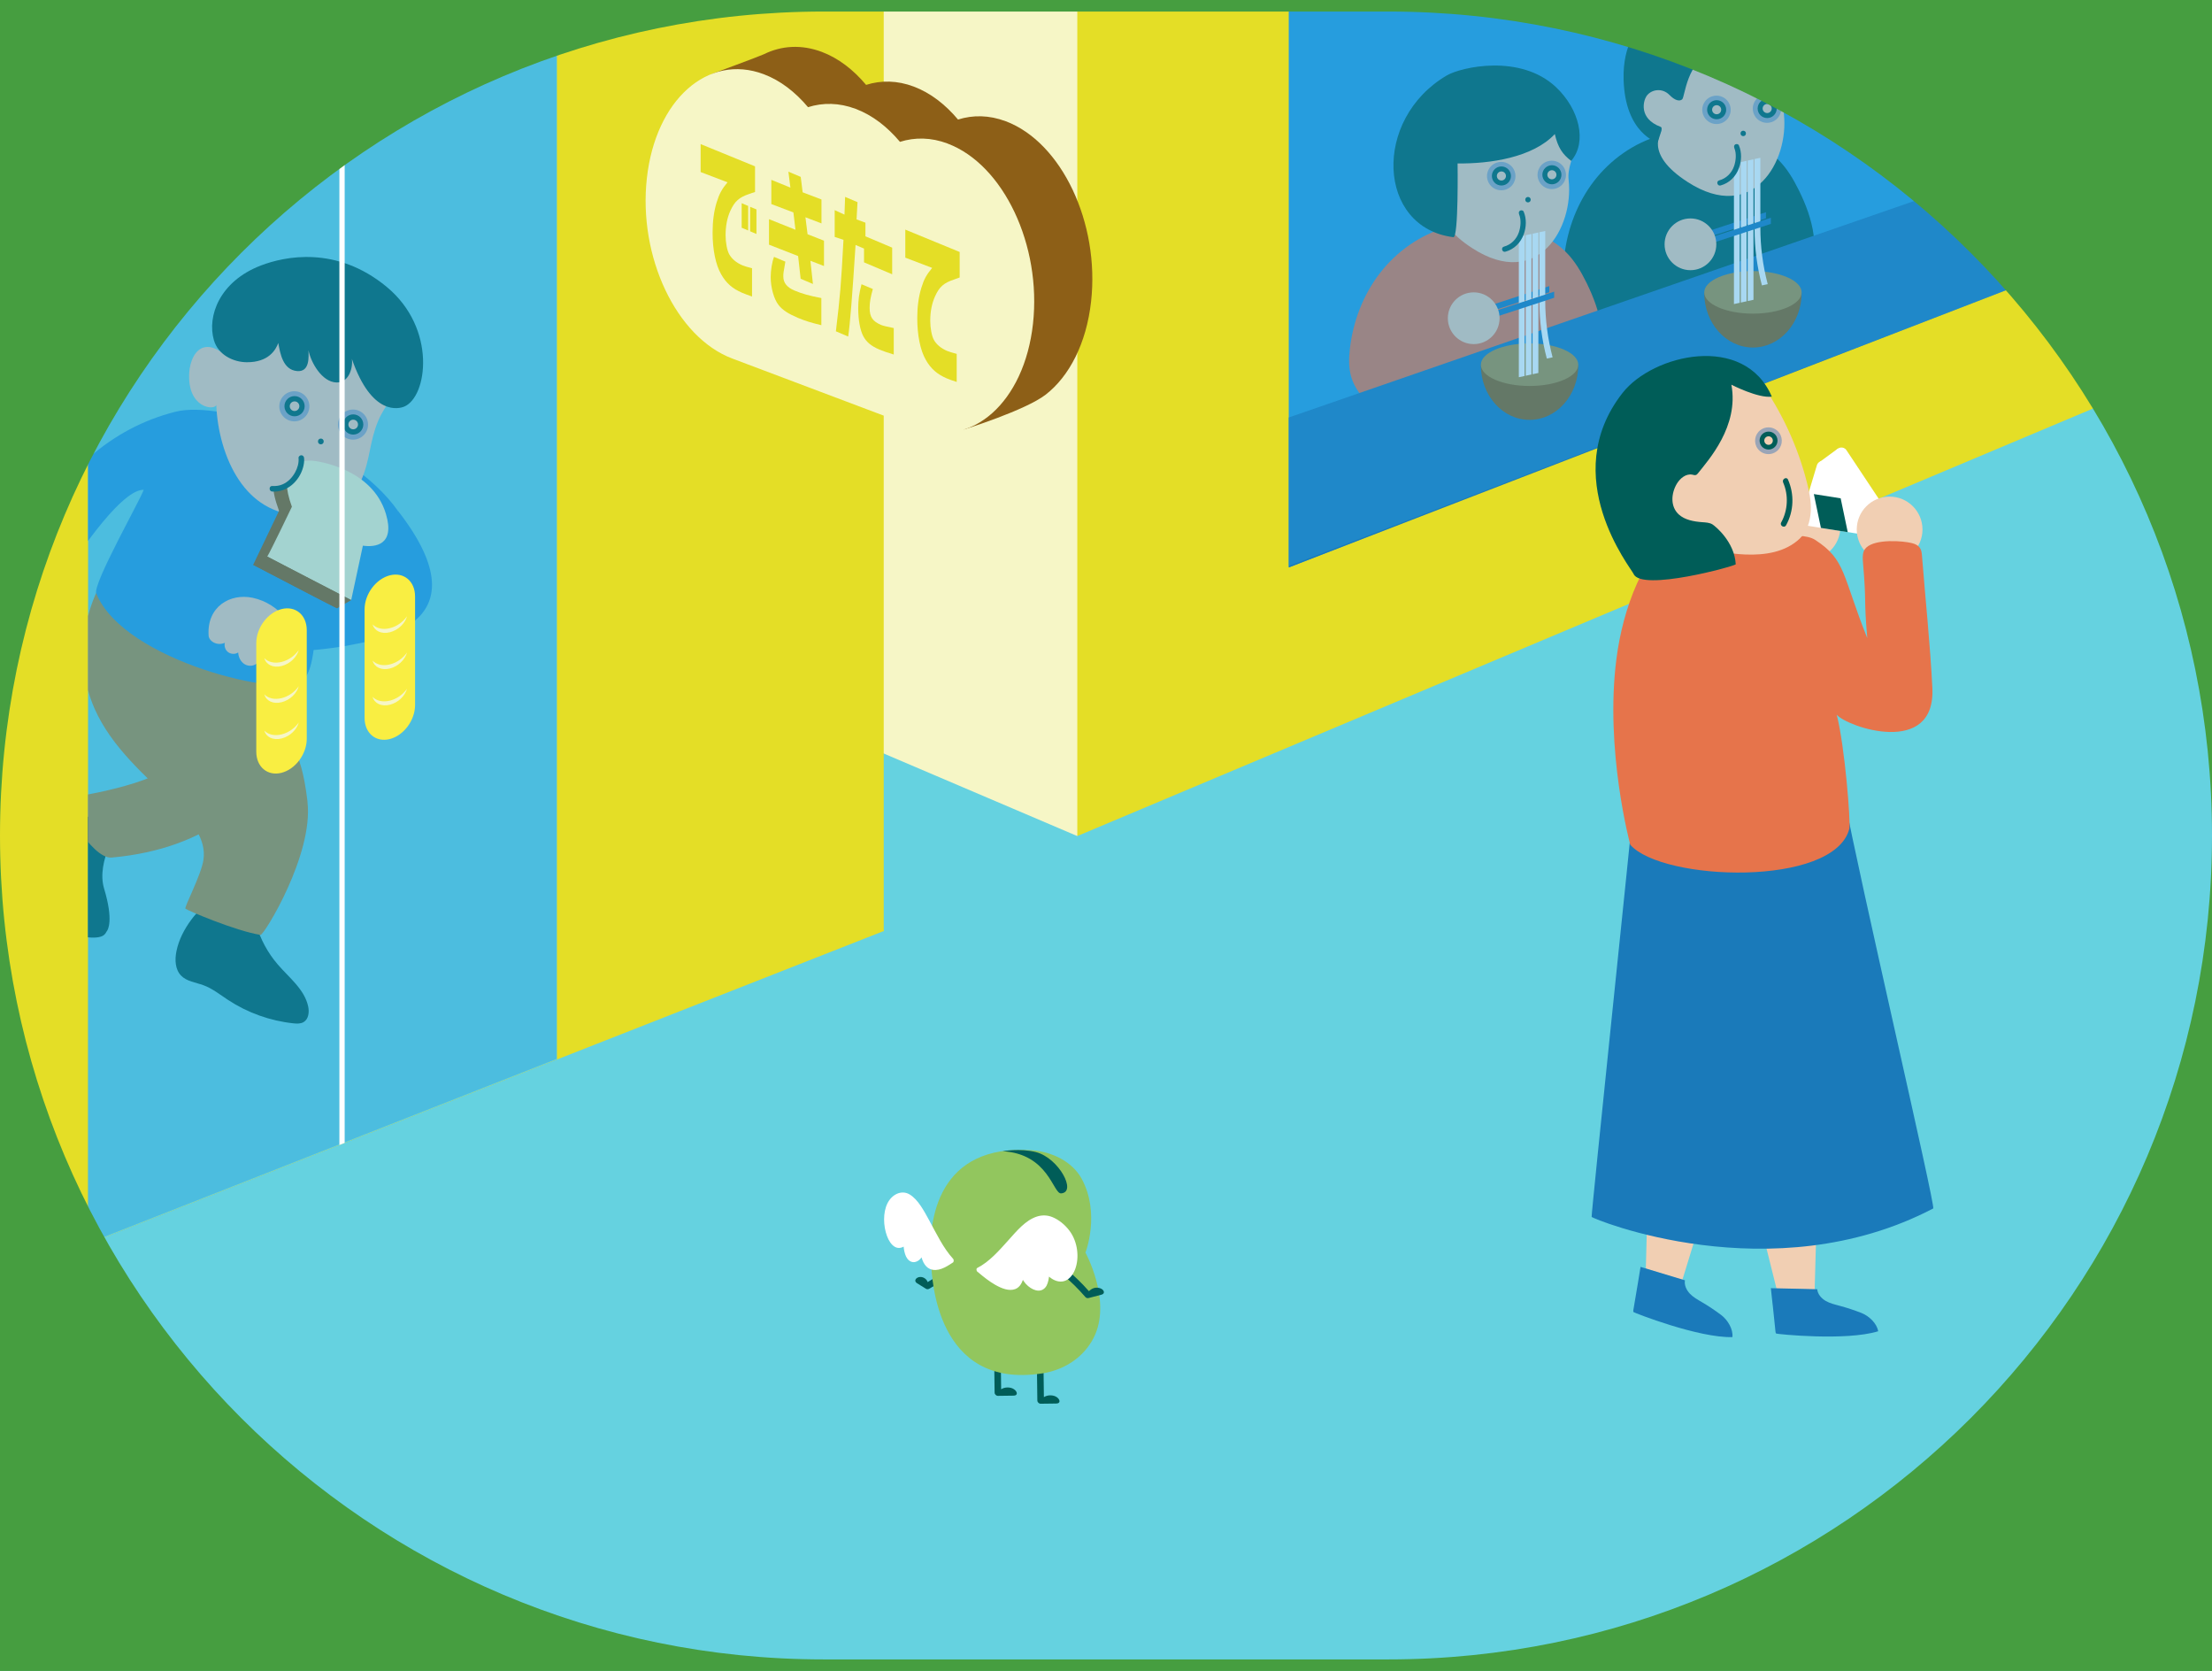 <?xml version="1.0" encoding="UTF-8"?><svg id="_情報" xmlns="http://www.w3.org/2000/svg" xmlns:xlink="http://www.w3.org/1999/xlink" viewBox="0 0 531 401"><rect x="0" y="0" width="531" height="401" fill="#333333" stroke="none"/><defs><style>.cls-1{fill:none;}.cls-2{stroke-width:1.13px;}.cls-2,.cls-3,.cls-4,.cls-5{fill:#f1cfb3;}.cls-2,.cls-3,.cls-6,.cls-7,.cls-5{stroke:#005d58;stroke-miterlimit:10;}.cls-8{clip-path:url(#clippath);}.cls-3{stroke-width:1.2px;}.cls-9{fill:#f6f6c6;}.cls-10{fill:#f9ee42;}.cls-11,.cls-6,.cls-7{fill:#005d58;}.cls-12{fill:#65d2e0;}.cls-13{fill:#e4de26;}.cls-14{fill:#fff;}.cls-15{fill:#e6744b;}.cls-16{fill:#92c65e;}.cls-17{fill:#8d5f17;}.cls-18{fill:#ad8d3f;}.cls-19{fill:#1a7aba;}.cls-20{fill:#9aa5b7;}.cls-21,.cls-22{fill:#279dde;}.cls-23{fill:#469e40;}.cls-24{clip-path:url(#clippath-1);}.cls-25{clip-path:url(#clippath-3);}.cls-6{stroke-width:.34px;}.cls-7{stroke-width:.36px;}.cls-5{stroke-width:1.27px;}.cls-22{opacity:.4;}</style><clipPath id="clippath"><rect class="cls-1" width="531" height="401"/></clipPath><clipPath id="clippath-1"><rect class="cls-1" x="-269.1" y="-177.5" width="1069.2" height="756"/></clipPath><clipPath id="clippath-3"><polygon class="cls-1" points="133.64 10.56 21.15 49.48 21.1 298.35 133.64 254.1 133.64 10.56"/></clipPath></defs><g class="cls-8"><rect class="cls-12" x="-112.5" y="-334.1" width="756" height="1069.2" transform="translate(65 466) rotate(-90)"/><polygon class="cls-21" points="133.69 10.7 21.15 49.5 21.15 298.49 133.69 254.24 133.69 10.7"/><g><path class="cls-11" d="M250.51,329c.03,2.1,.06,4.19,.08,6.29,.86-.57,2.27-.59,3.12,.02,.82,.59,.9,1.49-.11,1.51-1.26,.02-2.52,.03-3.78,.05-.42,0-.79-.35-.8-.78l-.09-7.07c-.01-1.01,1.56-1.03,1.57-.02Z"/><path class="cls-11" d="M240.25,327.11c.03,2.1,.06,4.19,.08,6.29,.86-.57,2.27-.59,3.12,.02s.9,1.49-.11,1.51c-1.26,.02-2.52,.03-3.78,.05-.42,0-.79-.35-.8-.78-.03-2.36-.06-4.71-.09-7.07-.01-1.01,1.56-1.03,1.57-.02Z"/><path class="cls-11" d="M227.86,304.56c-1.75,1.01-3.44,2.1-5.18,3.12-.19-.66-.92-1.25-1.77-1.23-1.01,.02-1.65,.96-.79,1.49,.72,.45,1.43,.89,2.15,1.34,.24,.15,.55,.14,.79,0,1.88-1.08,3.7-2.28,5.58-3.36,.88-.5,.09-1.86-.79-1.36Z"/><path class="cls-16" d="M250.11,329.61c6.26-.95,10.86-4.76,12.84-9.46,3.63-8.62-2.38-19.54-2.38-19.54,0,0,3.63-9.36-.9-17.71-2.26-4.16-7.15-6.52-12.01-6.86-22.28-1.55-25.12,16.32-24.13,27.5,.24,2.66,.95,29.96,26.57,26.06Z"/><path class="cls-11" d="M240.66,276.27c11.1,.63,12.12,10.26,14.07,10.12,3.84-.28-.56-8.49-6.03-9.9-3.74-.97-8.04-.22-8.04-.22Z"/><path class="cls-11" d="M264.08,309.15c-.93-.28-1.8-.13-2.68,.71-1.66-1.88-3.41-3.6-5.36-5.19-.33-.27-.79-.32-1.11,0-.28,.28-.33,.84,0,1.11,2.07,1.68,3.91,3.51,5.65,5.52,.18,.21,.51,.27,.76,.2,1.21-.32,1.87-.48,3.08-.8,.98-.26,.62-1.25-.35-1.55Z"/><g><path class="cls-14" d="M228.58,302.5c-5.47-5.91-8.47-19.53-14.11-14.88-3.84,3.17-1.11,14.01,2.74,10.74,.13,1.6,.33,3.22,1.43,3.83,1.23,.69,2.51-.73,2.73-1.77,.4,3.62,2.54,5.27,7.01,2.19"/><path class="cls-14" d="M228.39,302.94c-1.94-2.11-3.42-4.84-4.88-7.54-.71-1.31-1.41-2.64-2.16-3.9-.64-1.07-1.33-2.14-2.13-2.97-.66-.68-1.42-1.23-2.24-1.31-.9-.09-1.8,.37-2.51,1.06-1.48,1.45-1.73,4.32-1.23,6.66,.24,1.13,.69,2.33,1.43,3.02s1.61,.56,2.35-.05c.27-.22,.54,.13,.58,.49,.1,1.18,.23,2.83,1.19,3.33,.84,.43,1.95-.35,2.21-1.47,.1-.44,.67-.5,.74,.05,.16,1.43,.65,2.8,1.74,3.24,.64,.26,1.31,.18,1.94,0,.98-.27,1.89-.8,2.77-1.4,.43-.29,.82,.63,.39,.93-1.54,1.05-3.54,2.23-5.36,1.44-1.31-.57-2.02-2.22-2.22-3.98l.74,.05c-.38,1.6-1.83,2.7-3.06,2.17-1.43-.61-1.71-2.7-1.85-4.42l.58,.49c-.78,.64-1.73,.9-2.63,.37-.83-.5-1.45-1.49-1.85-2.57-.91-2.43-.99-5.64,.1-7.84s3.41-3.29,5.32-2.15c2.02,1.2,3.45,3.92,4.73,6.26,1.74,3.19,3.39,6.66,5.7,9.17,.39,.42,0,1.3-.39,.87h0Z"/></g><g><path class="cls-14" d="M234.84,304.77c8.03-4.1,12.44-18.14,20.72-10.15,5.65,5.45,1.64,16.45-4.02,10.9-.19,1.76-.49,3.5-2.1,3.67-1.81,.19-3.68-2.03-4.01-3.32-.58,3.93-3.74,4.77-10.3-.87"/><path class="cls-14" d="M234.63,304.27c2.88-1.48,5.18-4.12,7.46-6.66,2-2.23,4.1-4.77,6.8-5.65,1.18-.38,2.47-.4,3.76,.13,1.45,.6,2.94,1.74,4.07,3.25,2.03,2.69,2.4,6.51,1.38,9.24-.47,1.25-1.26,2.28-2.28,2.73-1.08,.48-2.34,.25-3.5-.56-.35-.24-.68-.53-1.01-.84l.59-.15c-.11,.98-.25,1.99-.66,2.76-.44,.82-1.17,1.23-1.99,1.21-1.54-.04-3.63-1.64-4.23-3.83l.77,.21c-.24,1.55-.93,2.82-2.09,3.25-1.48,.55-3.25-.15-4.81-1.04-1.38-.79-2.7-1.82-3.99-2.92-.47-.4-.06-1.19,.4-.79,1.84,1.57,3.86,3.11,5.9,3.69,1.16,.33,2.39,.29,3.14-.74,.37-.51,.57-1.2,.68-1.93,.08-.53,.65-.26,.77,.21,.2,.74,.79,1.41,1.26,1.86,.67,.63,1.46,1.03,2.2,.97,1.4-.11,1.69-1.79,1.87-3.39,.04-.34,.39-.35,.59-.15,1.01,.98,2.16,1.56,3.25,1.34,.97-.2,1.73-1.03,2.21-2.05,1.08-2.27,.89-5.69-.81-8.17-.96-1.4-2.34-2.49-3.62-3.06-1.17-.52-2.36-.56-3.44-.22-2.53,.8-4.5,3.12-6.37,5.2-2.17,2.41-4.33,4.91-6.95,6.56-.32,.2-.65,.39-.98,.56-.44,.23-.85-.78-.4-1.01h0Z"/></g></g><g class="cls-24"><polygon class="cls-12" points="133.69 10.7 21.2 49.62 21.15 298.49 133.69 254.24 133.69 10.7"/><g><path class="cls-13" d="M316.14-262.47c0-56.47,29.85-89.53,66.68-73.83,12.54,5.34,24.26,15.66,34.28,29.16,10.02-4.96,21.74-5.27,34.28,.07,36.83,15.7,66.68,74.21,66.68,130.68V91.56S315.94,12.59,315.94,12.59V-262.55s.2,.09,.2,.09Z"/><polygon class="cls-13" points="518.06 91.47 258.6 200.64 84.01 -234.21 358.64 -340.15 518.06 91.47"/><path class="cls-9" d="M42.09-151.94c0-60.55,32.01-96,71.5-79.16,13.44,5.73,26.01,16.79,36.76,31.26,10.74-5.31,27.84-5.65,41.28,.08,39.49,16.84,66.98,79.57,66.98,140.13V200.64S41.88,108.25,41.88,108.25V-152.03s.21,.09,.21,.09Z"/></g><g><path class="cls-13" d="M10.22-137.71c0-56.47,29.85-89.53,66.68-73.83,12.54,5.34,24.26,15.66,34.28,29.16,10.02-4.96,21.74-5.27,34.28,.07,36.83,15.7,66.68,74.21,66.68,130.68V223.51S10.02,137.34,10.02,137.34V-137.8s.2,.09,.2,.09Z"/><polygon class="cls-13" points="212.15 223.43 -47.31 325.4 -221.9 -109.46 52.73 -215.39 212.15 223.43"/></g><g><path class="cls-17" d="M241.43,29.1c-3.98-1.5-7.87-1.54-11.45-.41-3.05-3.63-6.64-6.41-10.62-7.91-3.98-1.5-7.87-1.54-11.45-.41-3.05-3.63-6.64-6.41-10.62-7.91-4.92-1.85-9.72-1.52-13.93,.56-.98,.48-12.43,4.7-12.43,4.7,0,0,5.36,57.89,18.77,62.95,3.98,1.5,41.73,22.39,41.73,22.39,0,0,14.69-4.56,19.6-8.36,5.64-4.38,9.77-12.26,10.89-22.35,2.1-18.84-7.07-38.2-20.48-43.25Z"/><path class="cls-9" d="M227.49,34.45c-3.98-1.5-7.87-1.54-11.45-.41-3.05-3.63-6.64-6.41-10.62-7.91-3.98-1.5-7.87-1.54-11.45-.41-3.05-3.63-6.64-6.41-10.62-7.91-13.41-5.05-25.98,6.12-28.07,24.96-2.1,18.84,7.07,38.2,20.48,43.26,3.98,1.5,40.16,15.14,44.14,16.64,13.41,5.05,25.98-6.12,28.07-24.96s-7.07-38.2-20.48-43.25Z"/></g><polygon class="cls-12" points="133.69 10.7 21.2 49.62 21.15 298.49 133.69 254.24 133.69 10.7"/><polygon class="cls-21" points="487.13 -101.32 309.39 -50.59 309.39 136.17 487.13 66.79 487.13 -101.32"/><g class="cls-25"><g><path class="cls-11" d="M17.16,192.28c-2.44,.26-4.92,.74-7.04,1.97-2.12,1.23-3.85,3.35-4.1,5.79-.19,1.91,12.21,24.49,14.02,24.77,5.19,.78,5.25-.94,5.61-1.35,.25-.29,1.64-2.57-.65-10.17-1.01-3.34-.1-7.04,1.21-10.26,0,0-7.15-10.95-9.06-10.74Z"/><path class="cls-11" d="M61.45,221.75c1.02,3.57,2.82,6.92,5.25,9.73,2.74,3.18,6.41,5.96,7.28,10.06,.29,1.36,.1,3.05-1.11,3.75-.72,.42-1.62,.38-2.45,.29-5.58-.59-11.01-2.54-15.7-5.63-1.92-1.26-3.74-2.73-5.9-3.52-1.84-.67-3.98-.89-5.35-2.3-1.43-1.47-1.53-3.8-1.12-5.82,.55-2.74,1.87-5.29,3.53-7.54,1.35-1.83,3.03-3.54,5.2-4.23,2.21-.7,4.7-.2,6.63,1.08,1.93,1.27,3.33,3.26,4.15,5.42"/><path class="cls-18" d="M73.08,156.52c-5.09-4.44-25.78-5.47-26.9-2.86-1.04,2.42-1.3,11.59-1.59,14.21-.03,.23-.05,.46-.08,.69-.58,4.94-.41,9.91-2.9,14.22-3.13,5.41-24.86,8.66-24.86,8.66-2.94,.51,5.25,14.79,10.05,14.36,47.63-4.32,46.54-49.06,46.28-49.29Z"/><path class="cls-18" d="M73.8,192.39c1.53,12.63-10.45,32.1-11.26,31.97-6.01-.93-17.84-6.01-18.03-6.29-.29-.44,3.78-8.05,4.33-11.72,.76-5.06-3.04-9.56-6.71-13.13-7.25-7.05-15.27-13.83-19.39-23.07-2.94-6.59-3.53-14.14-1.9-21.14,1.46-6.28,5.03-14.53,11.85-16.37,3.43-.93,7.14-.4,10.45,.89,6.55,2.54,11.7,7.91,15.22,13.99,2.43,4.2,4.18,8.77,5.6,13.4,.99,3.24,.89,6.68,2.03,9.83,3.41,9.47,6.09,7.23,7.83,21.64Z"/><path class="cls-4" d="M14.86,132.73c1.83,2.01,2.03,5.31,.46,7.53-1.31,1.84-3.7,2.83-5.94,2.52-2.24-.31-4.25-1.87-5.18-3.93s-.78-4.56,.32-6.54c.56-1.01,1.37-1.89,2.35-2.51,1.12-.7,2.48-1.02,3.78-.79,1.3,.23,2.5,1.05,3.09,2.22"/><path class="cls-21" d="M75.92,140.59c.05,15.23-.96,20.57-3.34,22.93-4.03,4.02-42.76-4.63-49.47-21.1-.91-2.25,10.76-22.77,11.38-24.88-5.93-.11-18,19.03-18,19.03-5.95,2.08-10.83-4.27-9.02-8.04,7.07-14.77,19.11-25.81,34.69-29.73,11-2.77,41.52,7.04,53.38,23.82l-19.64,17.96Z"/><path class="cls-4" d="M94.68,94.14c-1.2,2.36-2.91,4.45-3.91,6.89-2.17,5.27-1.79,8.95-4.04,14.19-2.43,5.65-8.92,8.97-15.05,8.5-6.13-.48-10.86-3.4-14.3-8.5-3.44-5.1-5.22-11.9-5.46-18.05-.31,1.38-7.06,.91-6.49-7.82,.16-2.5,1.36-5.66,3.84-6.04,2.85-.44,4.44,2.51,4.85,.61,1.7-7.98,11.67-16.22,23.81-15.04,17.92,1.76,19.65,19.58,16.75,25.25Z"/><path class="cls-11" d="M84.45,86.05c.34,1.83-.51,5.83-3.67,5.74-3.55-.11-6.18-4.89-6.72-7.72,.01,1.43,.39,5.25-2.74,4.98-3.38-.29-4.05-4.15-4.52-6.74-.59,1.62-2.29,4.66-7.59,4.62-3.18-.03-6.84-1.73-7.87-5.32-1.64-5.72,1.35-14.09,11.3-17.9,5.64-2.16,18.1-4.86,30.19,5.14s9.75,26.4,4.22,28.72c-1.17,.49-7.8,2.47-12.61-11.52Z"/><circle class="cls-7" cx="77.02" cy="105.94" r=".51"/><path class="cls-21" d="M82.63,141.66c-.24,.68-14.69,1.45-15.76,2.43-1.75,1.59-3.07,9.34,1.79,11.84,1.91,.98,13.37-.72,13.91-.84,6.17-1.34,34.97-4.21,12.99-32.47l-9.15,2.47s-4.33,17.28-3.78,16.56Z"/><g><path class="cls-17" d="M80.93,145.98c-.18,.03-13.61-7-20.16-10.43l6.21-12.96c-2.06-5.59-1.6-7.58,.25-8.99,1.14-.88,4.05-2.86,5.63-2.78,1.04,.05,21.91,4.35,16.41,14.55-2.65,4.91-2.62,7.98-5.55,7.56l-2.8,13.04Z"/><g><path class="cls-9" d="M84.32,144c-.18,.03-13.61-7-20.16-10.43,1.03-1.77,5.91-11.96,5.91-11.96-3.33-9.06,.7-11.27,4.83-11.06,1.04,.05,14.48,1.73,17.76,12.84,2.2,7.45-2.62,7.98-5.55,7.56l-2.8,13.04Z"/><polygon class="cls-17" points="80.93 145.98 84.32 144 64.16 133.58 60.78 135.55 80.93 145.98"/></g></g><circle class="cls-4" cx="65.52" cy="110.38" r="7.34"/><path class="cls-11" d="M71.67,109.91c.1,1.19-.24,2.38-.83,3.45-.67,1.22-1.67,2.29-2.97,2.86-.79,.35-1.64,.46-2.5,.41-.86-.05-.86,1.29,0,1.34,3.54,.21,6.44-2.47,7.37-5.75,.21-.74,.33-1.53,.26-2.3-.03-.36-.29-.67-.67-.67-.34,0-.7,.31-.67,.67h0Z"/><path class="cls-4" d="M69.61,157.24c-.3,.63-1.81,3.59-4.58,3.74-1.36,.08-2.85-.66-3.18-1.98-.72,.87-2.11,1-3.09,.42-.97-.57-1.53-1.71-1.58-2.84-.71,.47-1.71,.44-2.4-.06-.69-.5-1.02-1.44-.8-2.26-1.9,.83-3.81-.39-3.9-1.72-.47-6.96,5.18-10.23,10.58-9.08,6.29,1.34,11.88,7.51,8.93,13.77Z"/><g><path class="cls-20" d="M70.66,93.89s-.04,0-.05,0c-2,.03-3.59,1.67-3.56,3.67,.03,1.98,1.64,3.56,3.61,3.56,.02,0,.04,0,.05,0,2-.03,3.59-1.67,3.56-3.67-.03-1.98-1.64-3.56-3.61-3.56h0Z"/><circle class="cls-5" cx="70.71" cy="97.48" r="1.79"/><path class="cls-20" d="M84.74,98.28s-.04,0-.05,0c-2,.03-3.59,1.67-3.56,3.67,.03,1.98,1.64,3.56,3.61,3.56,.02,0,.04,0,.05,0,2-.03,3.59-1.67,3.56-3.67-.03-1.98-1.64-3.56-3.61-3.56h0Z"/><circle class="cls-5" cx="84.79" cy="101.87" r="1.79"/></g></g></g><polygon class="cls-22" points="133.64 10.56 21.15 49.48 21.1 298.35 133.64 254.1 133.64 10.56"/><g><polygon class="cls-14" points="82.74 274.28 81.47 274.78 81.47 28.77 82.74 28.98 82.74 274.28"/><g><path class="cls-10" d="M67.58,146.17h0c3.35-.85,6.06,1.41,6.06,5.07v26.06c0,3.65-2.71,7.3-6.06,8.16h0c-3.35,.85-6.06-1.41-6.06-5.07v-26.06c0-3.65,2.71-7.3,6.06-8.16Z"/><g><path class="cls-9" d="M67.65,176.23c-1.74,.44-3.28,.06-4.19-.89,.43,1.57,2.12,2.4,4.15,1.88s3.62-2.11,4.11-3.84c-.92,1.33-2.4,2.42-4.07,2.85Z"/><path class="cls-9" d="M67.65,167.53c-1.74,.44-3.28,.06-4.19-.89,.43,1.57,2.12,2.4,4.15,1.88s3.62-2.11,4.11-3.84c-.92,1.33-2.4,2.42-4.07,2.85Z"/><path class="cls-9" d="M67.65,158.84c-1.74,.44-3.28,.06-4.19-.89,.43,1.57,2.12,2.4,4.15,1.88s3.62-2.11,4.11-3.84c-.92,1.33-2.4,2.42-4.07,2.85Z"/></g><path class="cls-10" d="M93.58,138.07h0c3.35-.85,6.06,1.41,6.06,5.07v26.06c0,3.65-2.71,7.3-6.06,8.16h0c-3.35,.85-6.06-1.41-6.06-5.07v-26.06c0-3.65,2.71-7.3,6.06-8.16Z"/><g><path class="cls-9" d="M93.64,168.13c-1.74,.44-3.28,.06-4.19-.89,.43,1.57,2.12,2.4,4.15,1.88s3.62-2.11,4.11-3.84c-.92,1.33-2.4,2.42-4.07,2.85Z"/><path class="cls-9" d="M93.64,159.44c-1.74,.44-3.28,.06-4.19-.89,.43,1.57,2.12,2.4,4.15,1.88,1.97-.5,3.62-2.11,4.11-3.84-.92,1.33-2.4,2.42-4.07,2.85Z"/><path class="cls-9" d="M93.64,150.74c-1.74,.44-3.28,.06-4.19-.89,.43,1.57,2.12,2.4,4.15,1.88s3.62-2.11,4.11-3.84c-.92,1.33-2.4,2.42-4.07,2.85Z"/></g></g></g><g><path class="cls-13" d="M168.19,34.58l13.06,5.34v6.16c-.49,.14-.93,.3-1.38,.46-2.44,.82-3.49,1.76-4.53,4.01-.77,1.68-1.16,3.67-1.16,5.9,0,1.73,.36,3.66,.87,4.57,.61,1.1,1.69,2.02,3.16,2.65,.49,.21,1.36,.46,2.32,.71v6.78c-.98-.34-1.85-.67-2.37-.89-2.31-.98-3.85-2.32-5.04-4.44-1.33-2.29-2.06-5.92-2.06-10,0-2.73,.33-5.18,.98-7.29,.64-2.04,1.23-3.14,2.6-4.79l-6.45-2.46v-6.7Zm9.85,14.18l1.56,.66v5.89l-1.56-.66v-5.89Zm3.55,1.5v5.89l-1.52-.64v-5.89l1.52,.64Z"/><path class="cls-13" d="M190.95,55.11l-.49-4.13-5.3-2.01v-5.81l4.58,1.86-.48-3.82,2.96,1.25,.46,3.7,4.52,1.72v5.74l-3.85-1.47,.51,4.07,3.94,1.55v6.08l-3.26-1.26,.61,5.57-2.95-1.25-.61-5.45-6.99-2.73v-6.12l6.33,2.53Zm-2.42,7.68c-.47,2.65-.49,2.76-.49,3.57,0,1.5,.87,2.6,2.67,3.36,1.85,.78,3.63,1.27,6.46,1.81v6.51c-2.57-.63-3.88-1.03-5.6-1.75-2.4-1.02-3.71-1.88-4.68-3.1-1.11-1.43-1.88-4.18-1.88-6.69,0-1.62,.33-3.67,.8-4.86l2.72,1.15Z"/><path class="cls-13" d="M202.72,51.5l.15-4.25,2.98,1.26-.23,4.14,2.13,.79v3.27l6.42,2.72v6.39l-6.76-2.86v-3.31l-2.03-.86c-.8,12.48-1.33,19-1.77,21.97l-2.95-1.25c1.03-8.65,1.23-10.92,1.82-21.95l-2.11-.7v-6.43l2.36,1.08Zm6.81,17.86c-.57,2.03-.77,3.22-.77,4.53,0,2.2,.72,3.23,2.78,4.1,.44,.19,1.44,.42,3.01,.74v6.35c-1.74-.54-2.55-.81-3.44-1.19-1.98-.84-3.11-1.78-3.88-3.22-.77-1.48-1.21-3.9-1.21-6.67,0-2.08,.2-3.5,.79-5.79l2.72,1.15Z"/><path class="cls-13" d="M217.31,55.1l13.06,5.37v6.12c-.48,.18-.93,.34-1.37,.5-2.44,.81-3.49,1.72-4.53,4.01-.77,1.68-1.16,3.67-1.16,5.9,0,1.73,.36,3.66,.87,4.56,.61,1.1,1.69,2.02,3.16,2.65,.49,.21,1.36,.46,2.32,.71v6.74c-.96-.29-1.86-.64-2.37-.85-2.29-.97-3.85-2.32-5.04-4.44-1.33-2.29-2.06-5.92-2.06-10.04,0-2.7,.33-5.14,.98-7.25,.64-2.08,1.23-3.14,2.6-4.79l-6.45-2.46v-6.74Z"/></g></g><g><path class="cls-11" d="M398.54,32.51c-6.3,1.79-11.9,5.76-15.88,10.92-3.98,5.16-6.38,11.46-7.13,17.92-.27,2.33-.33,4.73,.38,6.97,.62,1.96,1.81,3.7,3.18,5.24,1.54,1.74,3.34,3.26,5.34,4.44,4.81,2.84,10.58,3.62,16.19,3.71,9.26,.14,18.86-1.61,26.41-6.93,2.73-1.93,5.19-4.34,6.7-7.31,1.72-3.37,2.13-7.3,1.64-11.04s-1.85-7.33-3.52-10.72c-1.32-2.68-2.86-5.29-4.98-7.39-2.66-2.63-6.12-4.34-9.68-5.54-6.23-2.1-13.22-2.72-19.34-.31"/><polygon class="cls-19" points="423.93 50.93 406.07 56.77 406.07 58.24 423.93 52.4 423.93 50.93"/><path class="cls-15" d="M347.26,54.55c-6.36,1.8-12,5.81-16.02,11.02-4.02,5.21-6.43,11.56-7.19,18.08-.27,2.35-.33,4.77,.39,7.03,.63,1.98,1.82,3.73,3.2,5.29,1.55,1.75,3.36,3.29,5.39,4.48,4.85,2.87,10.68,3.66,16.33,3.74,9.34,.14,19.03-1.63,26.64-6.99,2.76-1.94,5.23-4.38,6.76-7.37,1.73-3.4,2.15-7.36,1.65-11.14s-1.87-7.39-3.55-10.82c-1.33-2.7-2.88-5.34-5.03-7.46-2.68-2.65-6.17-4.38-9.76-5.59-6.29-2.12-13.34-2.74-19.51-.31"/><polygon class="cls-19" points="487.51 38.55 309.39 100.18 309.39 136.17 487.51 67.34 487.51 38.55"/><path class="cls-4" d="M350.98,37.04c2.48-4.03,5.31-8.34,10.12-10.07,2.86-1.03,6.1-.98,9.13-.45,3.34,.58,6.96,2.12,7.82,5.03,.31,1.04,.22,2.13,.09,3.2-.38,3.1-1.93,5.39-1.58,8.49,1.27,11.39-7.38,26.45-23.07,16.36-10.88-6.99-6.09-12.08-6.34-12.53-.41-.73-1.39-1.03-2.2-1.42-2.38-1.17-3.65-4.01-2.45-6.17s4.95-2.91,6.87-1.2l1.61-1.23Z"/><path class="cls-11" d="M349.91,39.22c7.73,.1,18.05-1.4,23.33-7.05,.75,3.26,1.85,4.85,3.93,6.44,3.9-4.56,1.94-12.44-3.65-17.7-8.56-8.06-22.79-4.82-26.22-2.8-17.88,10.5-16.73,36.52,1.59,38.81,1.27,.16,1.01-17.7,1.01-17.7Z"/><circle class="cls-6" cx="366.8" cy="47.92" r=".48"/><g><path class="cls-20" d="M360.38,38.85c-.37,0-.76,.06-1.13,.19-1.78,.62-2.72,2.57-2.09,4.35,.49,1.41,1.81,2.28,3.22,2.28,.37,0,.76-.06,1.13-.19,1.78-.62,2.72-2.57,2.09-4.35-.49-1.41-1.81-2.28-3.22-2.28h0Z"/><circle class="cls-3" cx="360.42" cy="42.23" r="1.69"/><path class="cls-20" d="M372.51,38.56c-.37,0-.76,.06-1.13,.19-1.78,.62-2.72,2.57-2.09,4.35,.49,1.41,1.81,2.28,3.22,2.28,.37,0,.76-.06,1.13-.19,1.78-.62,2.72-2.57,2.09-4.35-.49-1.41-1.81-2.28-3.22-2.28h0Z"/><circle class="cls-3" cx="372.54" cy="41.94" r="1.69"/></g><path class="cls-17" d="M378.87,87.65c0,7.24-5.23,13.11-11.69,13.11s-11.69-5.87-11.69-13.11"/><polygon class="cls-19" points="371.91 68.66 354.05 74.5 354.05 75.97 371.91 70.14 371.91 68.66"/><ellipse class="cls-18" cx="367.18" cy="87.52" rx="11.69" ry="5.11"/><g><polygon class="cls-14" points="365.99 90.23 364.6 90.53 364.6 56.81 365.99 56.51 365.99 90.23"/><polygon class="cls-14" points="367.64 89.87 366.25 90.17 366.25 56.45 367.64 56.15 367.64 89.87"/><polygon class="cls-14" points="369.29 89.51 367.9 89.81 367.9 56.09 369.29 55.79 369.29 89.51"/><path class="cls-14" d="M372.71,85.75l-1.39,.3h0c-1.18-4.43-1.77-9-1.77-13.58v-16.74l1.39-.3v16.74c0,4.56,.59,9.09,1.75,13.5l.02,.08Z"/></g><g><path class="cls-4" d="M365.2,51.1c1.09,2.47,.24,7.58-4.02,8.7"/><path class="cls-11" d="M364.66,51.42c.54,1.27,.41,2.98-.05,4.33-.58,1.68-1.86,2.97-3.59,3.44-.78,.21-.45,1.43,.34,1.22,2.14-.58,3.7-2.17,4.44-4.24,.61-1.71,.68-3.71-.04-5.39-.14-.32-.59-.38-.86-.23-.33,.19-.36,.55-.23,.86h0Z"/></g><path class="cls-4" d="M402.65,21.14c2.48-4.03,5.31-8.34,10.12-10.07,2.86-1.03,6.1-.98,9.13-.45,3.34,.58,6.96,2.12,7.82,5.03,.31,1.04,.22,2.13,.09,3.2-.38,3.1-1.93,5.39-1.58,8.49,1.27,11.39-7.38,26.45-23.07,16.36-10.88-6.99-6.09-12.08-6.34-12.53-.41-.73-1.39-1.03-2.2-1.42-2.38-1.17-3.65-4.01-2.45-6.17,1.2-2.16,4.95-2.91,6.87-1.2l1.61-1.23Z"/><circle class="cls-6" cx="418.47" cy="32.02" r=".48"/><g><path class="cls-20" d="M412.05,22.95c-.37,0-.76,.06-1.13,.19-1.78,.62-2.72,2.57-2.09,4.35,.49,1.41,1.81,2.28,3.22,2.28,.37,0,.76-.06,1.13-.19,1.78-.62,2.72-2.57,2.09-4.35-.49-1.41-1.81-2.28-3.22-2.28h0Z"/><circle class="cls-3" cx="412.09" cy="26.33" r="1.69"/><path class="cls-20" d="M424.18,22.66c-.37,0-.76,.06-1.13,.19-1.78,.62-2.72,2.57-2.09,4.35,.49,1.41,1.81,2.28,3.22,2.28,.37,0,.76-.06,1.13-.19,1.78-.62,2.72-2.57,2.09-4.35-.49-1.41-1.81-2.28-3.22-2.28h0Z"/><circle class="cls-3" cx="424.22" cy="26.04" r="1.69"/></g><path class="cls-11" d="M400.84,22.85c.61,.65,2.01,1.77,2.97,.99,.69-.56,.97-9.16,7.74-11.8,2.91-1.13,6.96-1.79,10.05-1.34,1.92,.28,2.73,.47,4.67,.38,.29-.01,.59-.05,.82-.23,.28-.21,.4-.56,.5-.89,.39-1.27,.78-2.67,.24-3.89-.32-.71-.91-1.26-1.53-1.73-2.67-2.05-5.95-3.16-9.27-3.7-3.32-.54-6.69-.52-10.05-.5-.83,0-1.67,0-2.48,.18-.9,.19-15.18,2.11-14.75,18.74,.34,13.03,8.17,15.16,8.17,15.16,.64-2.24,1.36-3.53,.71-3.78-5.38-2.03-4.08-6.3-3.43-7.3,1.08-1.69,3.85-2.19,5.63-.28Z"/><path class="cls-17" d="M432.49,70.29c0,7.24-5.23,13.11-11.69,13.11s-11.69-5.87-11.69-13.11"/><ellipse class="cls-18" cx="420.8" cy="70.16" rx="11.69" ry="5.11"/><g><polygon class="cls-14" points="417.63 72.67 416.24 72.97 416.24 39.26 417.63 38.95 417.63 72.67"/><polygon class="cls-14" points="419.28 72.31 417.89 72.61 417.89 38.89 419.28 38.59 419.28 72.31"/><polygon class="cls-14" points="420.93 71.95 419.54 72.25 419.54 38.53 420.93 38.23 420.93 71.95"/><path class="cls-14" d="M424.35,68.19l-1.39,.3h0c-1.18-4.43-1.77-9-1.77-13.58v-16.74l1.39-.3v16.74c0,4.56,.59,9.09,1.75,13.5l.02,.08Z"/></g><g><path class="cls-4" d="M416.88,35.2c1.09,2.47,.24,7.58-4.02,8.7"/><path class="cls-11" d="M416.33,35.52c.54,1.27,.41,2.98-.05,4.33-.58,1.68-1.86,2.97-3.59,3.44-.78,.21-.45,1.43,.34,1.22,2.14-.58,3.7-2.17,4.44-4.24,.61-1.71,.68-3.71-.04-5.39-.14-.32-.59-.38-.86-.23-.33,.19-.36,.55-.23,.86h0Z"/></g><polygon class="cls-19" points="373.08 69.99 355.23 75.83 355.23 77.3 373.08 71.46 373.08 69.99"/><circle class="cls-4" cx="353.77" cy="76.37" r="6.21"/><polygon class="cls-19" points="425.11 52.25 407.25 58.09 407.25 59.56 425.11 53.73 425.11 52.25"/><circle class="cls-4" cx="405.8" cy="58.63" r="6.21"/></g><polygon class="cls-22" points="487.13 -101.67 309.39 -50.93 309.39 135.82 487.13 67.52 487.13 -101.67"/><g><path class="cls-4" d="M419.86,249.63c-1.34,6.53-2.7,13.15-2.29,19.81,.25,4.13,1.17,8.18,2.12,12.21,2.16,9.21,4.46,18.39,6.76,27.57,3.06,.09,6.11,.18,9.17,.28,.41-17.37,1.11-34.73,2.11-52.08,.19-3.31,.37-6.74-.81-9.83-.28-.72-.65-1.44-1.26-1.91-.6-.46-1.36-.63-2.1-.75-4.88-.81-10.02,.07-14.35,2.46"/><path class="cls-19" d="M425.54,313.09c.22,2.15,.45,4.3,.67,6.45,.02,.18,.04,.37,.17,.49,.11,.12,16.72,1.85,24.48-.55-.29-1.9-2.22-3.69-4.01-4.39-1.72-.67-3.47-1.25-5.26-1.73-1.15-.31-2.33-.58-3.35-1.18s-1.9-1.6-2.01-2.79c-3.03-.08-8.1-.17-11.13-.25,0,0,.29,2.57,.43,3.95Z"/><path class="cls-4" d="M404.66,245.29c-3.04,5.93-6.11,11.95-7.5,18.47-.86,4.04-1.06,8.2-1.22,12.33-.38,9.45-.62,18.91-.85,28.37,2.92,.91,5.84,1.81,8.76,2.72,5.04-16.63,10.35-33.17,15.95-49.62,1.07-3.14,2.16-6.39,1.84-9.69-.07-.77-.24-1.56-.71-2.18-.45-.6-1.14-.97-1.82-1.28-4.48-2.08-9.67-2.6-14.48-1.47"/><path class="cls-19" d="M393.18,307.95c-.36,2.13-.72,4.27-1.08,6.4-.03,.17-.06,.36,.03,.52,.08,.14,15.62,6.25,23.74,6.01,.22-1.91-1.15-4.15-2.69-5.3-1.48-1.11-3.01-2.14-4.6-3.07-1.02-.6-2.09-1.18-2.91-2.04s-1.4-2.05-1.19-3.22c-2.9-.89-7.76-2.33-10.66-3.22,0,0-.41,2.56-.64,3.92Z"/><circle class="cls-4" cx="433.9" cy="126.47" r="7.89"/><path class="cls-19" d="M392.56,189.14c-1.09,11.39-10.63,102.47-10.48,102.89,.15,.43,43.23,18.23,82-2.02,.65-.34-18.01-80.31-21.32-98.55-.76-4.16-1.42-8.48-3.64-12.08-3.16-5.13-9.23-8.05-15.25-8.27s-11.94,2.02-16.95,5.36-9.2,7.76-13.15,12.32"/><g><path class="cls-14" d="M451.02,124.15l-12.77-2.02c-.87-.14-1.42-1.01-1.17-1.86l3.56-11.84c.36-1.18,1.93-1.42,2.61-.39l9.21,13.86c.7,1.06-.19,2.45-1.44,2.25Z"/><polyline class="cls-14" points="441.21 107.64 436.81 110.87 445.97 127.7 447.32 127.85 448.45 127.84 452.28 123.72 448.71 117.02"/><path class="cls-14" d="M447.07,128.25l-13.45-2.13c-.92-.15-1.5-1.07-1.23-1.96l3.75-12.47c.37-1.25,2.03-1.49,2.75-.41l9.7,14.6c.74,1.11-.2,2.58-1.52,2.37Z"/><polygon class="cls-11" points="435.42 118.57 441.86 119.59 443.56 127.71 437.12 126.69 435.42 118.57"/></g><circle class="cls-4" cx="453.61" cy="127.07" r="7.89"/><path class="cls-15" d="M388.04,158.05c1.6-12.3,6.33-24.59,15.43-33.03,1.05-.97,2.18-1.91,3.54-2.37,1.54-.53,3.21-.39,4.83-.25,3.7,.32,7.4,.65,11.1,.97,1.72,.15-5.06,5.04-3.56,5.9,1.56,.9,12.48-2.23,16.37,.3,7.4,4.82,6.4,8.31,12.5,23.58-.87-10.03-.15-7.96-1.02-18-.08-.95-.16-1.93,.16-2.82,1.03-2.83,7.55-2.68,10.52-2.2,1.16,.19,2.46,.47,3.05,1.48,.31,.53,.37,1.16,.42,1.77,.83,10.56,1.96,21.1,2.49,31.67,.85,16.74-20.51,9.41-22.96,6.46,1.96,7.55,3.39,25.98,3.03,27.38-3.63,14.07-44.93,12.62-52.59,3.83,0,0-6.16-22.72-3.31-44.68Z"/><path class="cls-4" d="M422.58,91.57c5.14,7.28,8.95,15.5,11.16,24.13,.59,2.31,1.08,4.69,.94,7.07s-.91,4.84-2.64,6.48c-6.95,6.62-19.97,2.76-23.32,2.46-3.35-.29-6.73-1.04-9.6-2.78-5.81-3.52-8.66-10.57-9.07-17.35-.13-2.19-.05-4.41,.49-6.54,.84-3.36,2.77-6.35,4.93-9.07,3.11-3.91,6.93-7.5,11.68-9.03,4.75-1.54,10.57-.56,13.68,3.35l1.74,1.28"/><g><path class="cls-20" d="M424.52,102.56c-.66,0-1.32,.2-1.89,.62-1.43,1.05-1.74,3.06-.69,4.49,.63,.86,1.6,1.31,2.59,1.31,.66,0,1.32-.2,1.89-.62,1.43-1.05,1.74-3.06,.69-4.49-.63-.86-1.6-1.31-2.59-1.31h0Z"/><circle class="cls-2" cx="424.55" cy="105.73" r="1.59"/></g><g><path class="cls-4" d="M428.64,115.45c1.46,3.25,1.28,7.18-.47,10.28"/><path class="cls-11" d="M428.05,115.79c1.34,3.05,1.14,6.68-.47,9.59-.42,.76,.75,1.45,1.17,.68,1.87-3.37,2.02-7.44,.47-10.96-.35-.8-1.52-.11-1.17,.68h0Z"/></g><path class="cls-11" d="M415.63,92.34c1.85,9.97-5.53,18.07-7.99,21.2-.15,.19-.32,.4-.57,.46-.27,.07-.55-.03-.82-.09-1.56-.31-2.97,.93-3.72,2.18-1.38,2.32-1.6,5.48,.47,7.37,1.44,1.32,3.63,1.72,5.69,1.86,.82,.06,1.69,.1,2.37,.51,.63,.38,5.32,4.14,5.61,9.58,.02,.4-22.66,6.64-24.52,2.32-.58-1.36-18.37-23.33-2.66-43.42,7.3-9.33,29.26-14.45,35.84,.87-3.25,.46-9.7-2.86-9.7-2.86Z"/></g><path class="cls-23" d="M-8.12-6.34V407.34H539.69V-6.34H-8.12ZM531,200.5c0,109.2-88.53,197.73-197.73,197.73H197.73C88.53,398.23,0,309.7,0,200.5H0C0,91.3,88.53,2.77,197.73,2.77h135.54c109.2,0,197.73,88.53,197.73,197.73h0Z"/></g></svg>